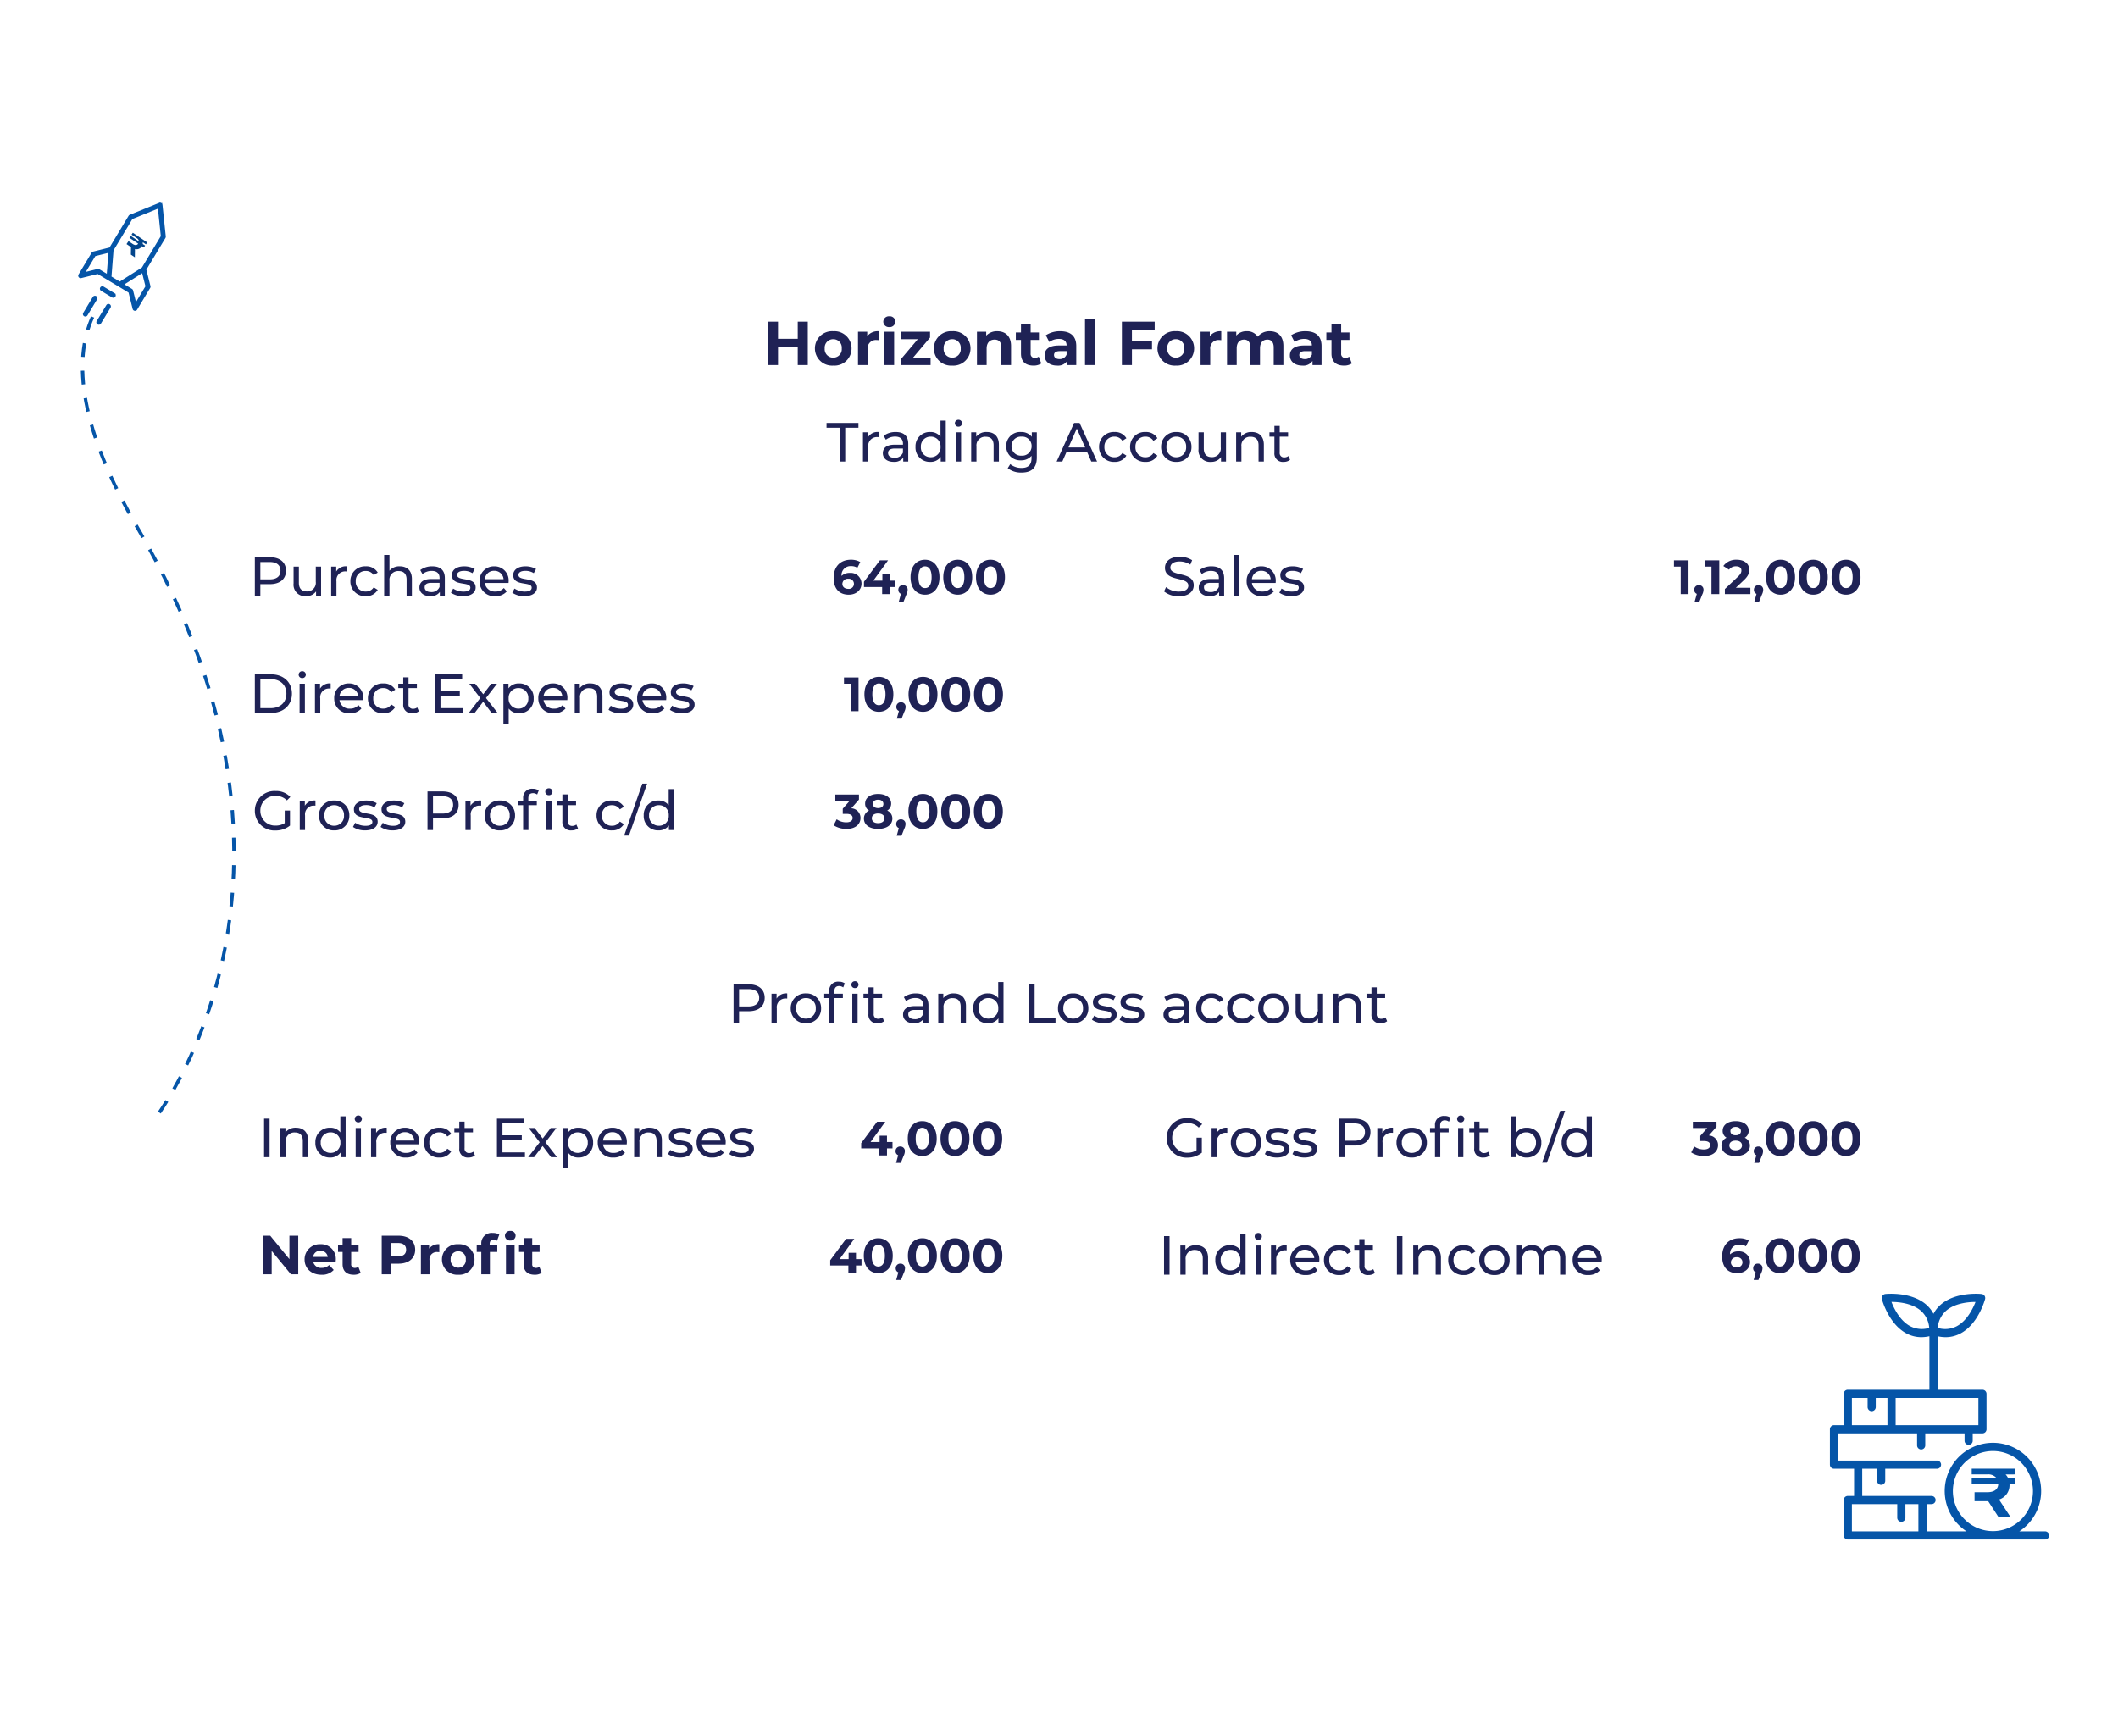 <svg xmlns="http://www.w3.org/2000/svg" xmlns:xlink="http://www.w3.org/1999/xlink" width="615" height="504" viewBox="0 0 615 504">
  <defs>
    <filter id="Rectangle_5216" x="0" y="0" width="615" height="504" filterUnits="userSpaceOnUse">
      <feOffset dy="3" input="SourceAlpha"/>
      <feGaussianBlur stdDeviation="18" result="blur"/>
      <feFlood flood-color="#bfc1ec" flood-opacity="0.302"/>
      <feComposite operator="in" in2="blur"/>
      <feComposite in="SourceGraphic"/>
    </filter>
  </defs>
  <g id="Group_5910" data-name="Group 5910" transform="translate(-115.936 -5953)">
    <g id="Group_5337" data-name="Group 5337" transform="translate(6179.936 8501)">
      <g id="Group_5703" data-name="Group 5703">
        <g transform="matrix(1, 0, 0, 1, -6064, -2548)" filter="url(#Rectangle_5216)">
          <rect id="Rectangle_5216-2" data-name="Rectangle 5216" width="507" height="396" rx="13" transform="translate(54 51)" fill="#fff"/>
        </g>
        <path id="Path_48690" data-name="Path 48690" d="M10.134-12.6v4.968H4.41V-12.6H1.494V0H4.41V-5.166h5.724V0H13.05V-12.6ZM20.448.144a4.97,4.97,0,0,0,5.31-4.986,4.97,4.97,0,0,0-5.31-4.986A4.985,4.985,0,0,0,15.12-4.842,4.985,4.985,0,0,0,20.448.144Zm0-2.3a2.457,2.457,0,0,1-2.484-2.682,2.457,2.457,0,0,1,2.484-2.682,2.444,2.444,0,0,1,2.466,2.682A2.444,2.444,0,0,1,20.448-2.16Zm9.864-6.246V-9.684H27.63V0h2.808V-4.572a2.379,2.379,0,0,1,2.574-2.7c.216,0,.4.018.63.036V-9.828A3.908,3.908,0,0,0,30.312-8.406Zm6.408-2.628a1.615,1.615,0,0,0,1.746-1.62,1.576,1.576,0,0,0-1.746-1.512A1.605,1.605,0,0,0,34.974-12.6,1.605,1.605,0,0,0,36.72-11.034ZM35.316,0h2.808V-9.684H35.316Zm8.3-2.16,4.932-5.832V-9.684H40.194v2.16H45L40.068-1.692V0h8.64V-2.16ZM54.99.144A4.97,4.97,0,0,0,60.3-4.842a4.97,4.97,0,0,0-5.31-4.986,4.985,4.985,0,0,0-5.328,4.986A4.985,4.985,0,0,0,54.99.144Zm0-2.3a2.457,2.457,0,0,1-2.484-2.682A2.457,2.457,0,0,1,54.99-7.524a2.444,2.444,0,0,1,2.466,2.682A2.444,2.444,0,0,1,54.99-2.16ZM68.058-9.828a4.24,4.24,0,0,0-3.2,1.278V-9.684H62.172V0H64.98V-4.788c0-1.782.972-2.61,2.322-2.61,1.242,0,1.962.72,1.962,2.286V0h2.808V-5.544C72.072-8.5,70.344-9.828,68.058-9.828ZM80.1-2.448a1.892,1.892,0,0,1-1.134.36A1.129,1.129,0,0,1,77.76-3.366V-7.308h2.412v-2.16H77.76v-2.358H74.952v2.358H73.458v2.16h1.494V-3.33c0,2.3,1.332,3.474,3.618,3.474a4.013,4.013,0,0,0,2.286-.612Zm6.246-7.38a7.444,7.444,0,0,0-4.176,1.17L83.178-6.7a4.656,4.656,0,0,1,2.79-.9c1.512,0,2.232.7,2.232,1.908H85.968c-2.952,0-4.158,1.188-4.158,2.9,0,1.674,1.35,2.934,3.618,2.934a3.178,3.178,0,0,0,2.952-1.35V0h2.628V-5.526C91.008-8.46,89.3-9.828,86.346-9.828ZM86.13-1.746c-.99,0-1.584-.468-1.584-1.17,0-.648.414-1.134,1.728-1.134H88.2v.99A2.069,2.069,0,0,1,86.13-1.746ZM93.546,0h2.808V-13.356H93.546Zm20.232-10.26V-12.6h-9.522V0h2.916V-4.59H113V-6.93h-5.832v-3.33Zm6.138,10.4a4.97,4.97,0,0,0,5.31-4.986,4.97,4.97,0,0,0-5.31-4.986,4.985,4.985,0,0,0-5.328,4.986A4.985,4.985,0,0,0,119.916.144Zm0-2.3a2.457,2.457,0,0,1-2.484-2.682,2.457,2.457,0,0,1,2.484-2.682,2.444,2.444,0,0,1,2.466,2.682A2.444,2.444,0,0,1,119.916-2.16Zm9.864-6.246V-9.684H127.1V0h2.808V-4.572a2.379,2.379,0,0,1,2.574-2.7c.216,0,.4.018.63.036V-9.828A3.908,3.908,0,0,0,129.78-8.406Zm17.406-1.422a4.354,4.354,0,0,0-3.492,1.584,3.615,3.615,0,0,0-3.186-1.584,3.922,3.922,0,0,0-3.042,1.26V-9.684h-2.682V0h2.808V-4.86c0-1.728.882-2.538,2.124-2.538,1.17,0,1.836.72,1.836,2.286V0h2.808V-4.86c0-1.728.882-2.538,2.142-2.538,1.134,0,1.836.72,1.836,2.286V0h2.808V-5.544C151.146-8.5,149.49-9.828,147.186-9.828Zm10.386,0a7.444,7.444,0,0,0-4.176,1.17L154.4-6.7a4.656,4.656,0,0,1,2.79-.9c1.512,0,2.232.7,2.232,1.908h-2.232c-2.952,0-4.158,1.188-4.158,2.9,0,1.674,1.35,2.934,3.618,2.934a3.178,3.178,0,0,0,2.952-1.35V0h2.628V-5.526C162.234-8.46,160.524-9.828,157.572-9.828Zm-.216,8.082c-.99,0-1.584-.468-1.584-1.17,0-.648.414-1.134,1.728-1.134h1.926v.99A2.069,2.069,0,0,1,157.356-1.746Zm12.906-.7a1.892,1.892,0,0,1-1.134.36,1.129,1.129,0,0,1-1.206-1.278V-7.308h2.412v-2.16h-2.412v-2.358h-2.808v2.358H163.62v2.16h1.494V-3.33c0,2.3,1.332,3.474,3.618,3.474a4.013,4.013,0,0,0,2.286-.612Z" transform="translate(-5842.494 -2442)" fill="#1f2255"/>
        <path id="Path_48691" data-name="Path 48691" d="M6.048-11.2H1.68V0h1.6V-3.392H6.048c2.912,0,4.672-1.472,4.672-3.9S8.96-11.2,6.048-11.2ZM6-4.784H3.28V-9.808H6c2.048,0,3.12.912,3.12,2.512S8.048-4.784,6-4.784Zm13.376-3.7V-4.1A2.5,2.5,0,0,1,16.752-1.28c-1.456,0-2.288-.832-2.288-2.5v-4.7H12.928V-3.6A3.332,3.332,0,0,0,16.576.1a3.45,3.45,0,0,0,2.88-1.376V0h1.456V-8.48Zm5.936,1.424V-8.48H23.84V0h1.536V-4.224a2.53,2.53,0,0,1,2.672-2.864,2.712,2.712,0,0,1,.352.016V-8.56A3.237,3.237,0,0,0,25.312-7.056ZM33.9.1A3.794,3.794,0,0,0,37.36-1.728l-1.168-.736a2.644,2.644,0,0,1-2.3,1.216A2.81,2.81,0,0,1,30.976-4.24a2.814,2.814,0,0,1,2.912-2.976A2.644,2.644,0,0,1,36.192-6l1.168-.752A3.782,3.782,0,0,0,33.9-8.56a4.237,4.237,0,0,0-4.48,4.32A4.249,4.249,0,0,0,33.9.1ZM43.76-8.56a3.677,3.677,0,0,0-2.992,1.28v-4.592H39.232V0h1.536V-4.368a2.519,2.519,0,0,1,2.688-2.816c1.456,0,2.288.816,2.288,2.48V0H47.28V-4.88C47.28-7.376,45.824-8.56,43.76-8.56Zm9.456,0a5.647,5.647,0,0,0-3.5,1.088l.64,1.152a4.288,4.288,0,0,1,2.688-.912c1.52,0,2.272.752,2.272,2.048v.3H52.88c-2.528,0-3.408,1.12-3.408,2.48,0,1.472,1.216,2.5,3.136,2.5A3.148,3.148,0,0,0,55.392-1.12V0h1.456V-5.12C56.848-7.44,55.536-8.56,53.216-8.56Zm-.352,7.472c-1.168,0-1.872-.528-1.872-1.376,0-.72.432-1.312,1.952-1.312h2.368v1.184A2.459,2.459,0,0,1,52.864-1.088ZM62.128.1c2.256,0,3.664-.976,3.664-2.512,0-3.3-5.376-1.664-5.376-3.664,0-.672.656-1.168,2-1.168a4.429,4.429,0,0,1,2.448.672l.656-1.216a6.17,6.17,0,0,0-3.088-.768c-2.176,0-3.536,1.024-3.536,2.544,0,3.376,5.36,1.728,5.36,3.632,0,.72-.592,1.152-2.016,1.152a5.449,5.449,0,0,1-2.976-.88L58.624-.9A6.12,6.12,0,0,0,62.128.1ZM75.376-4.192A4.089,4.089,0,0,0,71.184-8.56a4.153,4.153,0,0,0-4.256,4.32A4.245,4.245,0,0,0,71.488.1,4.256,4.256,0,0,0,74.832-1.28l-.848-.992a3.166,3.166,0,0,1-2.448,1.024,2.872,2.872,0,0,1-3.072-2.48h6.88C75.36-3.872,75.376-4.064,75.376-4.192ZM71.184-7.264A2.644,2.644,0,0,1,73.9-4.832h-5.44A2.643,2.643,0,0,1,71.184-7.264ZM79.936.1C82.192.1,83.6-.88,83.6-2.416c0-3.3-5.376-1.664-5.376-3.664,0-.672.656-1.168,2-1.168a4.429,4.429,0,0,1,2.448.672l.656-1.216A6.17,6.17,0,0,0,80.24-8.56c-2.176,0-3.536,1.024-3.536,2.544,0,3.376,5.36,1.728,5.36,3.632,0,.72-.592,1.152-2.016,1.152a5.449,5.449,0,0,1-2.976-.88L76.432-.9A6.12,6.12,0,0,0,79.936.1Z" transform="translate(-5991.68 -2375)" fill="#1f2255"/>
        <path id="Path_48687" data-name="Path 48687" d="M4.944.128C7.9.128,9.28-1.344,9.28-3.056c0-4.112-6.784-2.4-6.784-5.136,0-.976.816-1.776,2.72-1.776a5.784,5.784,0,0,1,3.072.912l.528-1.28a6.589,6.589,0,0,0-3.6-.992c-2.944,0-4.288,1.472-4.288,3.2,0,4.16,6.784,2.432,6.784,5.168,0,.976-.832,1.728-2.768,1.728a5.764,5.764,0,0,1-3.7-1.3L.656-1.28A6.648,6.648,0,0,0,4.944.128ZM14.48-8.56a5.647,5.647,0,0,0-3.5,1.088l.64,1.152A4.288,4.288,0,0,1,14.3-7.232c1.52,0,2.272.752,2.272,2.048v.3H14.144c-2.528,0-3.408,1.12-3.408,2.48,0,1.472,1.216,2.5,3.136,2.5A3.148,3.148,0,0,0,16.656-1.12V0h1.456V-5.12C18.112-7.44,16.8-8.56,14.48-8.56Zm-.352,7.472c-1.168,0-1.872-.528-1.872-1.376,0-.72.432-1.312,1.952-1.312h2.368v1.184A2.459,2.459,0,0,1,14.128-1.088ZM20.96,0H22.5V-11.872H20.96ZM33.088-4.192A4.089,4.089,0,0,0,28.9-8.56,4.153,4.153,0,0,0,24.64-4.24,4.245,4.245,0,0,0,29.2.1,4.256,4.256,0,0,0,32.544-1.28L31.7-2.272a3.166,3.166,0,0,1-2.448,1.024,2.872,2.872,0,0,1-3.072-2.48h6.88C33.072-3.872,33.088-4.064,33.088-4.192ZM28.9-7.264a2.644,2.644,0,0,1,2.72,2.432h-5.44A2.643,2.643,0,0,1,28.9-7.264ZM37.648.1C39.9.1,41.312-.88,41.312-2.416c0-3.3-5.376-1.664-5.376-3.664,0-.672.656-1.168,2-1.168a4.429,4.429,0,0,1,2.448.672l.656-1.216a6.17,6.17,0,0,0-3.088-.768c-2.176,0-3.536,1.024-3.536,2.544,0,3.376,5.36,1.728,5.36,3.632,0,.72-.592,1.152-2.016,1.152a5.449,5.449,0,0,1-2.976-.88L34.144-.9A6.12,6.12,0,0,0,37.648.1Z" transform="translate(-5726.656 -2375)" fill="#1f2255"/>
        <path id="Path_48677" data-name="Path 48677" d="M1.68,0h1.6V-11.2H1.68Zm9.264-8.56A3.635,3.635,0,0,0,7.888-7.2V-8.48H6.416V0H7.952V-4.368A2.519,2.519,0,0,1,10.64-7.184c1.456,0,2.288.816,2.288,2.48V0h1.536V-4.88C14.464-7.376,13.008-8.56,10.944-8.56Zm12.88-3.312V-7.2a3.608,3.608,0,0,0-2.96-1.36,4.116,4.116,0,0,0-4.288,4.32A4.129,4.129,0,0,0,20.864.1a3.583,3.583,0,0,0,3.024-1.44V0H25.36V-11.872ZM20.992-1.248A2.808,2.808,0,0,1,18.128-4.24a2.794,2.794,0,0,1,2.864-2.976A2.791,2.791,0,0,1,23.84-4.24,2.8,2.8,0,0,1,20.992-1.248Zm8.048-8.864a1,1,0,0,0,1.04-1.024,1,1,0,0,0-1.04-.976A1.011,1.011,0,0,0,28-11.1,1,1,0,0,0,29.04-10.112ZM28.272,0h1.536V-8.48H28.272Zm5.936-7.056V-8.48H32.736V0h1.536V-4.224a2.53,2.53,0,0,1,2.672-2.864,2.712,2.712,0,0,1,.352.016V-8.56A3.237,3.237,0,0,0,34.208-7.056Zm12.56,2.864A4.089,4.089,0,0,0,42.576-8.56,4.153,4.153,0,0,0,38.32-4.24,4.245,4.245,0,0,0,42.88.1,4.256,4.256,0,0,0,46.224-1.28l-.848-.992a3.166,3.166,0,0,1-2.448,1.024,2.872,2.872,0,0,1-3.072-2.48h6.88C46.752-3.872,46.768-4.064,46.768-4.192ZM42.576-7.264A2.644,2.644,0,0,1,45.3-4.832h-5.44A2.643,2.643,0,0,1,42.576-7.264ZM52.592.1a3.794,3.794,0,0,0,3.456-1.824L54.88-2.464a2.644,2.644,0,0,1-2.3,1.216A2.81,2.81,0,0,1,49.664-4.24a2.814,2.814,0,0,1,2.912-2.976A2.644,2.644,0,0,1,54.88-6l1.168-.752A3.782,3.782,0,0,0,52.592-8.56a4.237,4.237,0,0,0-4.48,4.32A4.249,4.249,0,0,0,52.592.1Zm9.84-1.7a1.934,1.934,0,0,1-1.2.4A1.25,1.25,0,0,1,59.9-2.624V-7.216h2.432V-8.48H59.9v-1.856H58.368V-8.48h-1.44v1.264h1.44V-2.56A2.42,2.42,0,0,0,61.056.1,2.9,2.9,0,0,0,62.912-.5ZM69.3,0h1.6V-11.2H69.3ZM78.56-8.56A3.635,3.635,0,0,0,75.5-7.2V-8.48H74.032V0h1.536V-4.368a2.519,2.519,0,0,1,2.688-2.816c1.456,0,2.288.816,2.288,2.48V0H82.08V-4.88C82.08-7.376,80.624-8.56,78.56-8.56ZM88.672.1a3.794,3.794,0,0,0,3.456-1.824L90.96-2.464a2.644,2.644,0,0,1-2.3,1.216A2.81,2.81,0,0,1,85.744-4.24a2.814,2.814,0,0,1,2.912-2.976A2.644,2.644,0,0,1,90.96-6l1.168-.752A3.782,3.782,0,0,0,88.672-8.56a4.237,4.237,0,0,0-4.48,4.32A4.249,4.249,0,0,0,88.672.1Zm8.944,0a4.219,4.219,0,0,0,4.4-4.336,4.206,4.206,0,0,0-4.4-4.32A4.22,4.22,0,0,0,93.2-4.24,4.232,4.232,0,0,0,97.616.1Zm0-1.344A2.808,2.808,0,0,1,94.752-4.24a2.794,2.794,0,0,1,2.864-2.976,2.782,2.782,0,0,1,2.848,2.976A2.8,2.8,0,0,1,97.616-1.248ZM114.752-8.56a3.821,3.821,0,0,0-3.264,1.568,3.139,3.139,0,0,0-2.944-1.568,3.437,3.437,0,0,0-2.928,1.344V-8.48h-1.472V0h1.536V-4.368c0-1.84,1.008-2.816,2.544-2.816,1.392,0,2.192.816,2.192,2.48V0h1.536V-4.368c0-1.84,1.008-2.816,2.544-2.816,1.392,0,2.192.816,2.192,2.48V0h1.536V-4.88C118.224-7.376,116.816-8.56,114.752-8.56Zm14.016,4.368a4.089,4.089,0,0,0-4.192-4.368,4.153,4.153,0,0,0-4.256,4.32A4.245,4.245,0,0,0,124.88.1a4.256,4.256,0,0,0,3.344-1.376l-.848-.992a3.166,3.166,0,0,1-2.448,1.024,2.872,2.872,0,0,1-3.072-2.48h6.88C128.752-3.872,128.768-4.064,128.768-4.192Zm-4.192-3.072a2.644,2.644,0,0,1,2.72,2.432h-5.44A2.643,2.643,0,0,1,124.576-7.264Z" transform="translate(-5727.68 -2177.888)" fill="#1f2255"/>
        <path id="Path_48692" data-name="Path 48692" d="M1.68,0H6.4c3.6,0,6.048-2.272,6.048-5.6S10-11.2,6.4-11.2H1.68Zm1.6-1.392V-9.808H6.3c2.768,0,4.544,1.7,4.544,4.208S9.072-1.392,6.3-1.392Zm12.16-8.72a1,1,0,0,0,1.04-1.024,1,1,0,0,0-1.04-.976A1.011,1.011,0,0,0,14.4-11.1,1,1,0,0,0,15.44-10.112ZM14.672,0h1.536V-8.48H14.672Zm5.936-7.056V-8.48H19.136V0h1.536V-4.224a2.53,2.53,0,0,1,2.672-2.864,2.712,2.712,0,0,1,.352.016V-8.56A3.237,3.237,0,0,0,20.608-7.056Zm12.56,2.864A4.089,4.089,0,0,0,28.976-8.56,4.153,4.153,0,0,0,24.72-4.24,4.245,4.245,0,0,0,29.28.1,4.256,4.256,0,0,0,32.624-1.28l-.848-.992a3.166,3.166,0,0,1-2.448,1.024,2.872,2.872,0,0,1-3.072-2.48h6.88C33.152-3.872,33.168-4.064,33.168-4.192ZM28.976-7.264A2.644,2.644,0,0,1,31.7-4.832h-5.44A2.643,2.643,0,0,1,28.976-7.264ZM38.992.1a3.794,3.794,0,0,0,3.456-1.824L41.28-2.464a2.644,2.644,0,0,1-2.3,1.216A2.81,2.81,0,0,1,36.064-4.24a2.814,2.814,0,0,1,2.912-2.976A2.644,2.644,0,0,1,41.28-6l1.168-.752A3.782,3.782,0,0,0,38.992-8.56a4.237,4.237,0,0,0-4.48,4.32A4.249,4.249,0,0,0,38.992.1Zm9.84-1.7a1.934,1.934,0,0,1-1.2.4A1.25,1.25,0,0,1,46.3-2.624V-7.216h2.432V-8.48H46.3v-1.856H44.768V-8.48h-1.44v1.264h1.44V-2.56A2.42,2.42,0,0,0,47.456.1,2.9,2.9,0,0,0,49.312-.5ZM72.176,0,68.8-4.336,72-8.48H70.32L68-5.424,65.664-8.48H63.952l3.184,4.144L63.792,0H65.5l2.48-3.248L70.432,0Zm6.176-8.56a3.612,3.612,0,0,0-3.024,1.424V-8.48H73.856V3.1h1.536V-1.28A3.622,3.622,0,0,0,78.352.1,4.12,4.12,0,0,0,82.64-4.24,4.116,4.116,0,0,0,78.352-8.56Zm-.128,7.312A2.8,2.8,0,0,1,75.376-4.24a2.8,2.8,0,0,1,2.848-2.976A2.8,2.8,0,0,1,81.088-4.24,2.808,2.808,0,0,1,78.224-1.248ZM92.432-4.192A4.089,4.089,0,0,0,88.24-8.56a4.153,4.153,0,0,0-4.256,4.32A4.245,4.245,0,0,0,88.544.1,4.256,4.256,0,0,0,91.888-1.28l-.848-.992a3.166,3.166,0,0,1-2.448,1.024,2.872,2.872,0,0,1-3.072-2.48H92.4C92.416-3.872,92.432-4.064,92.432-4.192ZM88.24-7.264a2.644,2.644,0,0,1,2.72,2.432H85.52A2.643,2.643,0,0,1,88.24-7.264Zm10.848-1.3A3.635,3.635,0,0,0,96.032-7.2V-8.48H94.56V0H96.1V-4.368a2.519,2.519,0,0,1,2.688-2.816c1.456,0,2.288.816,2.288,2.48V0h1.536V-4.88C102.608-7.376,101.152-8.56,99.088-8.56ZM107.888.1c2.256,0,3.664-.976,3.664-2.512,0-3.3-5.376-1.664-5.376-3.664,0-.672.656-1.168,2-1.168a4.429,4.429,0,0,1,2.448.672l.656-1.216a6.17,6.17,0,0,0-3.088-.768c-2.176,0-3.536,1.024-3.536,2.544,0,3.376,5.36,1.728,5.36,3.632,0,.72-.592,1.152-2.016,1.152a5.449,5.449,0,0,1-2.976-.88L104.384-.9A6.12,6.12,0,0,0,107.888.1Zm13.248-4.288a4.089,4.089,0,0,0-4.192-4.368,4.153,4.153,0,0,0-4.256,4.32A4.245,4.245,0,0,0,117.248.1a4.256,4.256,0,0,0,3.344-1.376l-.848-.992A3.166,3.166,0,0,1,117.3-1.248a2.872,2.872,0,0,1-3.072-2.48h6.88C121.12-3.872,121.136-4.064,121.136-4.192Zm-4.192-3.072a2.644,2.644,0,0,1,2.72,2.432h-5.44A2.643,2.643,0,0,1,116.944-7.264ZM125.7.1c2.256,0,3.664-.976,3.664-2.512,0-3.3-5.376-1.664-5.376-3.664,0-.672.656-1.168,2-1.168a4.429,4.429,0,0,1,2.448.672l.656-1.216A6.171,6.171,0,0,0,126-8.56c-2.176,0-3.536,1.024-3.536,2.544,0,3.376,5.36,1.728,5.36,3.632,0,.72-.592,1.152-2.016,1.152a5.449,5.449,0,0,1-2.976-.88L122.192-.9A6.12,6.12,0,0,0,125.7.1Z" transform="translate(-5991.68 -2341)" fill="#1f2255"/>
        <path id="Path_48689" data-name="Path 48689" d="M3.9,0H5.488V-9.808h3.84V-11.2H.064v1.392H3.9Zm8.208-7.056V-8.48H10.64V0h1.536V-4.224a2.53,2.53,0,0,1,2.672-2.864,2.712,2.712,0,0,1,.352.016V-8.56A3.237,3.237,0,0,0,12.112-7.056Zm8.048-1.5a5.647,5.647,0,0,0-3.5,1.088L17.3-6.32a4.288,4.288,0,0,1,2.688-.912c1.52,0,2.272.752,2.272,2.048v.3H19.824c-2.528,0-3.408,1.12-3.408,2.48,0,1.472,1.216,2.5,3.136,2.5A3.148,3.148,0,0,0,22.336-1.12V0h1.456V-5.12C23.792-7.44,22.48-8.56,20.16-8.56Zm-.352,7.472c-1.168,0-1.872-.528-1.872-1.376,0-.72.432-1.312,1.952-1.312h2.368v1.184A2.459,2.459,0,0,1,19.808-1.088ZM33.152-11.872V-7.2a3.608,3.608,0,0,0-2.96-1.36A4.116,4.116,0,0,0,25.9-4.24,4.129,4.129,0,0,0,30.192.1a3.583,3.583,0,0,0,3.024-1.44V0h1.472V-11.872ZM30.32-1.248A2.808,2.808,0,0,1,27.456-4.24,2.794,2.794,0,0,1,30.32-7.216,2.791,2.791,0,0,1,33.168-4.24,2.8,2.8,0,0,1,30.32-1.248Zm8.048-8.864a1,1,0,0,0,1.04-1.024,1,1,0,0,0-1.04-.976,1.011,1.011,0,0,0-1.04,1.008A1,1,0,0,0,38.368-10.112ZM37.6,0h1.536V-8.48H37.6Zm8.992-8.56A3.635,3.635,0,0,0,43.536-7.2V-8.48H42.064V0H43.6V-4.368a2.519,2.519,0,0,1,2.688-2.816c1.456,0,2.288.816,2.288,2.48V0h1.536V-4.88C50.112-7.376,48.656-8.56,46.592-8.56Zm13.072.08v1.312A3.869,3.869,0,0,0,56.528-8.56a4.049,4.049,0,0,0-4.3,4.1,4.061,4.061,0,0,0,4.3,4.112,3.88,3.88,0,0,0,3.056-1.312v.672c0,1.92-.912,2.848-2.912,2.848a5.176,5.176,0,0,1-3.264-1.1l-.736,1.184A6.278,6.278,0,0,0,56.72,3.2c2.88,0,4.4-1.36,4.4-4.352V-8.48ZM56.7-1.7a2.733,2.733,0,0,1-2.928-2.768A2.712,2.712,0,0,1,56.7-7.216a2.707,2.707,0,0,1,2.912,2.752A2.729,2.729,0,0,1,56.7-1.7ZM76.944,0h1.68L73.536-11.2H71.952L66.88,0h1.648L69.76-2.8h5.952ZM70.32-4.08l2.416-5.488L75.152-4.08ZM83.68.1a3.794,3.794,0,0,0,3.456-1.824l-1.168-.736a2.644,2.644,0,0,1-2.3,1.216A2.81,2.81,0,0,1,80.752-4.24a2.814,2.814,0,0,1,2.912-2.976A2.644,2.644,0,0,1,85.968-6l1.168-.752A3.782,3.782,0,0,0,83.68-8.56,4.237,4.237,0,0,0,79.2-4.24,4.249,4.249,0,0,0,83.68.1Zm9.008,0a3.794,3.794,0,0,0,3.456-1.824l-1.168-.736a2.644,2.644,0,0,1-2.3,1.216A2.81,2.81,0,0,1,89.76-4.24a2.814,2.814,0,0,1,2.912-2.976A2.644,2.644,0,0,1,94.976-6l1.168-.752A3.782,3.782,0,0,0,92.688-8.56a4.237,4.237,0,0,0-4.48,4.32A4.249,4.249,0,0,0,92.688.1Zm8.944,0a4.219,4.219,0,0,0,4.4-4.336,4.206,4.206,0,0,0-4.4-4.32,4.22,4.22,0,0,0-4.416,4.32A4.232,4.232,0,0,0,101.632.1Zm0-1.344A2.808,2.808,0,0,1,98.768-4.24a2.794,2.794,0,0,1,2.864-2.976A2.782,2.782,0,0,1,104.48-4.24,2.8,2.8,0,0,1,101.632-1.248Zm12.9-7.232V-4.1A2.5,2.5,0,0,1,111.9-1.28c-1.456,0-2.288-.832-2.288-2.5v-4.7H108.08V-3.6A3.332,3.332,0,0,0,111.728.1a3.45,3.45,0,0,0,2.88-1.376V0h1.456V-8.48Zm8.992-.08a3.635,3.635,0,0,0-3.056,1.36V-8.48h-1.472V0h1.536V-4.368a2.519,2.519,0,0,1,2.688-2.816c1.456,0,2.288.816,2.288,2.48V0h1.536V-4.88C127.04-7.376,125.584-8.56,123.52-8.56ZM134.176-1.6a1.934,1.934,0,0,1-1.2.4,1.25,1.25,0,0,1-1.328-1.424V-7.216h2.432V-8.48h-2.432v-1.856h-1.536V-8.48h-1.44v1.264h1.44V-2.56A2.42,2.42,0,0,0,132.8.1,2.9,2.9,0,0,0,134.656-.5Z" transform="translate(-5824.064 -2414)" fill="#1f2255"/>
        <path id="Path_48679" data-name="Path 48679" d="M6.048-11.2H1.68V0h1.6V-3.392H6.048c2.912,0,4.672-1.472,4.672-3.9S8.96-11.2,6.048-11.2ZM6-4.784H3.28V-9.808H6c2.048,0,3.12.912,3.12,2.512S8.048-4.784,6-4.784Zm8.176-2.272V-8.48H12.7V0H14.24V-4.224a2.53,2.53,0,0,1,2.672-2.864,2.712,2.712,0,0,1,.352.016V-8.56A3.237,3.237,0,0,0,14.176-7.056ZM22.7.1A4.219,4.219,0,0,0,27.1-4.24a4.206,4.206,0,0,0-4.4-4.32,4.22,4.22,0,0,0-4.416,4.32A4.232,4.232,0,0,0,22.7.1Zm0-1.344A2.808,2.808,0,0,1,19.84-4.24,2.794,2.794,0,0,1,22.7-7.216,2.782,2.782,0,0,1,25.552-4.24,2.8,2.8,0,0,1,22.7-1.248Zm14.224-8.864a1,1,0,0,0,1.04-1.024,1,1,0,0,0-1.04-.976,1.011,1.011,0,0,0-1.04,1.008A1,1,0,0,0,36.928-10.112Zm-7.472.88v.752h-1.44v1.264h1.44V0h1.536V-7.216h2.432V-8.48H30.96v-.736c0-.976.464-1.488,1.376-1.488a1.989,1.989,0,0,1,1.184.4l.464-1.168a2.865,2.865,0,0,0-1.728-.5A2.549,2.549,0,0,0,29.456-9.232ZM36.16,0H37.7V-8.48H36.16Zm8.752-1.6a1.934,1.934,0,0,1-1.2.4,1.25,1.25,0,0,1-1.328-1.424V-7.216h2.432V-8.48H42.384v-1.856H40.848V-8.48h-1.44v1.264h1.44V-2.56A2.42,2.42,0,0,0,43.536.1,2.9,2.9,0,0,0,45.392-.5ZM54.64-8.56a5.647,5.647,0,0,0-3.5,1.088l.64,1.152a4.288,4.288,0,0,1,2.688-.912c1.52,0,2.272.752,2.272,2.048v.3H54.3C51.776-4.88,50.9-3.76,50.9-2.4,50.9-.928,52.112.1,54.032.1A3.148,3.148,0,0,0,56.816-1.12V0h1.456V-5.12C58.272-7.44,56.96-8.56,54.64-8.56Zm-.352,7.472c-1.168,0-1.872-.528-1.872-1.376,0-.72.432-1.312,1.952-1.312h2.368v1.184A2.459,2.459,0,0,1,54.288-1.088ZM65.648-8.56A3.635,3.635,0,0,0,62.592-7.2V-8.48H61.12V0h1.536V-4.368a2.519,2.519,0,0,1,2.688-2.816c1.456,0,2.288.816,2.288,2.48V0h1.536V-4.88C69.168-7.376,67.712-8.56,65.648-8.56Zm12.88-3.312V-7.2a3.608,3.608,0,0,0-2.96-1.36A4.116,4.116,0,0,0,71.28-4.24,4.129,4.129,0,0,0,75.568.1a3.583,3.583,0,0,0,3.024-1.44V0h1.472V-11.872ZM75.7-1.248A2.808,2.808,0,0,1,72.832-4.24,2.794,2.794,0,0,1,75.7-7.216,2.791,2.791,0,0,1,78.544-4.24,2.8,2.8,0,0,1,75.7-1.248ZM87.5,0h7.664V-1.392H89.1V-11.2H87.5Zm12.8.1a4.219,4.219,0,0,0,4.4-4.336,4.206,4.206,0,0,0-4.4-4.32,4.22,4.22,0,0,0-4.416,4.32A4.232,4.232,0,0,0,100.3.1Zm0-1.344A2.808,2.808,0,0,1,97.44-4.24,2.794,2.794,0,0,1,100.3-7.216a2.782,2.782,0,0,1,2.848,2.976A2.8,2.8,0,0,1,100.3-1.248ZM109.264.1c2.256,0,3.664-.976,3.664-2.512,0-3.3-5.376-1.664-5.376-3.664,0-.672.656-1.168,2-1.168A4.429,4.429,0,0,1,112-6.576l.656-1.216a6.17,6.17,0,0,0-3.088-.768c-2.176,0-3.536,1.024-3.536,2.544,0,3.376,5.36,1.728,5.36,3.632,0,.72-.592,1.152-2.016,1.152a5.449,5.449,0,0,1-2.976-.88L105.76-.9A6.12,6.12,0,0,0,109.264.1Zm8.016,0c2.256,0,3.664-.976,3.664-2.512,0-3.3-5.376-1.664-5.376-3.664,0-.672.656-1.168,2-1.168a4.429,4.429,0,0,1,2.448.672l.656-1.216a6.17,6.17,0,0,0-3.088-.768c-2.176,0-3.536,1.024-3.536,2.544,0,3.376,5.36,1.728,5.36,3.632,0,.72-.592,1.152-2.016,1.152a5.449,5.449,0,0,1-2.976-.88L113.776-.9A6.12,6.12,0,0,0,117.28.1ZM130.256-8.56a5.647,5.647,0,0,0-3.5,1.088l.64,1.152a4.288,4.288,0,0,1,2.688-.912c1.52,0,2.272.752,2.272,2.048v.3H129.92c-2.528,0-3.408,1.12-3.408,2.48,0,1.472,1.216,2.5,3.136,2.5a3.148,3.148,0,0,0,2.784-1.216V0h1.456V-5.12C133.888-7.44,132.576-8.56,130.256-8.56ZM129.9-1.088c-1.168,0-1.872-.528-1.872-1.376,0-.72.432-1.312,1.952-1.312h2.368v1.184A2.459,2.459,0,0,1,129.9-1.088ZM140.48.1a3.794,3.794,0,0,0,3.456-1.824l-1.168-.736a2.644,2.644,0,0,1-2.3,1.216,2.81,2.81,0,0,1-2.912-2.992,2.814,2.814,0,0,1,2.912-2.976A2.644,2.644,0,0,1,142.768-6l1.168-.752A3.782,3.782,0,0,0,140.48-8.56,4.237,4.237,0,0,0,136-4.24,4.249,4.249,0,0,0,140.48.1Zm9.008,0a3.794,3.794,0,0,0,3.456-1.824l-1.168-.736a2.644,2.644,0,0,1-2.3,1.216A2.81,2.81,0,0,1,146.56-4.24a2.814,2.814,0,0,1,2.912-2.976A2.644,2.644,0,0,1,151.776-6l1.168-.752a3.782,3.782,0,0,0-3.456-1.808,4.237,4.237,0,0,0-4.48,4.32A4.249,4.249,0,0,0,149.488.1Zm8.944,0a4.219,4.219,0,0,0,4.4-4.336,4.206,4.206,0,0,0-4.4-4.32,4.22,4.22,0,0,0-4.416,4.32A4.232,4.232,0,0,0,158.432.1Zm0-1.344a2.808,2.808,0,0,1-2.864-2.992,2.794,2.794,0,0,1,2.864-2.976A2.782,2.782,0,0,1,161.28-4.24,2.8,2.8,0,0,1,158.432-1.248Zm12.9-7.232V-4.1A2.5,2.5,0,0,1,168.7-1.28c-1.456,0-2.288-.832-2.288-2.5v-4.7H164.88V-3.6A3.332,3.332,0,0,0,168.528.1a3.45,3.45,0,0,0,2.88-1.376V0h1.456V-8.48Zm8.992-.08a3.635,3.635,0,0,0-3.056,1.36V-8.48h-1.472V0h1.536V-4.368a2.519,2.519,0,0,1,2.688-2.816c1.456,0,2.288.816,2.288,2.48V0h1.536V-4.88C183.84-7.376,182.384-8.56,180.32-8.56ZM190.976-1.6a1.934,1.934,0,0,1-1.2.4,1.25,1.25,0,0,1-1.328-1.424V-7.216h2.432V-8.48h-2.432v-1.856h-1.536V-8.48h-1.44v1.264h1.44V-2.56A2.42,2.42,0,0,0,189.6.1,2.9,2.9,0,0,0,191.456-.5Z" transform="translate(-5852.68 -2251)" fill="#1f2255"/>
        <path id="Path_48680" data-name="Path 48680" d="M1.68,0h1.6V-11.2H1.68Zm9.264-8.56A3.635,3.635,0,0,0,7.888-7.2V-8.48H6.416V0H7.952V-4.368A2.519,2.519,0,0,1,10.64-7.184c1.456,0,2.288.816,2.288,2.48V0h1.536V-4.88C14.464-7.376,13.008-8.56,10.944-8.56Zm12.88-3.312V-7.2a3.608,3.608,0,0,0-2.96-1.36,4.116,4.116,0,0,0-4.288,4.32A4.129,4.129,0,0,0,20.864.1a3.583,3.583,0,0,0,3.024-1.44V0H25.36V-11.872ZM20.992-1.248A2.808,2.808,0,0,1,18.128-4.24a2.794,2.794,0,0,1,2.864-2.976A2.791,2.791,0,0,1,23.84-4.24,2.8,2.8,0,0,1,20.992-1.248Zm8.048-8.864a1,1,0,0,0,1.04-1.024,1,1,0,0,0-1.04-.976A1.011,1.011,0,0,0,28-11.1,1,1,0,0,0,29.04-10.112ZM28.272,0h1.536V-8.48H28.272Zm5.936-7.056V-8.48H32.736V0h1.536V-4.224a2.53,2.53,0,0,1,2.672-2.864,2.712,2.712,0,0,1,.352.016V-8.56A3.237,3.237,0,0,0,34.208-7.056Zm12.56,2.864A4.089,4.089,0,0,0,42.576-8.56,4.153,4.153,0,0,0,38.32-4.24,4.245,4.245,0,0,0,42.88.1,4.256,4.256,0,0,0,46.224-1.28l-.848-.992a3.166,3.166,0,0,1-2.448,1.024,2.872,2.872,0,0,1-3.072-2.48h6.88C46.752-3.872,46.768-4.064,46.768-4.192ZM42.576-7.264A2.644,2.644,0,0,1,45.3-4.832h-5.44A2.643,2.643,0,0,1,42.576-7.264ZM52.592.1a3.794,3.794,0,0,0,3.456-1.824L54.88-2.464a2.644,2.644,0,0,1-2.3,1.216A2.81,2.81,0,0,1,49.664-4.24a2.814,2.814,0,0,1,2.912-2.976A2.644,2.644,0,0,1,54.88-6l1.168-.752A3.782,3.782,0,0,0,52.592-8.56a4.237,4.237,0,0,0-4.48,4.32A4.249,4.249,0,0,0,52.592.1Zm9.84-1.7a1.934,1.934,0,0,1-1.2.4A1.25,1.25,0,0,1,59.9-2.624V-7.216h2.432V-8.48H59.9v-1.856H58.368V-8.48h-1.44v1.264h1.44V-2.56A2.42,2.42,0,0,0,61.056.1,2.9,2.9,0,0,0,62.912-.5Zm8.464.208V-5.008h5.616v-1.36H70.9v-3.44h6.3V-11.2H69.3V0h8.128V-1.392ZM86.752,0,83.376-4.336l3.2-4.144H84.9l-2.32,3.056L80.24-8.48H78.528l3.184,4.144L78.368,0H80.08l2.48-3.248L85.008,0Zm6.176-8.56A3.612,3.612,0,0,0,89.9-7.136V-8.48H88.432V3.1h1.536V-1.28A3.622,3.622,0,0,0,92.928.1,4.12,4.12,0,0,0,97.216-4.24,4.116,4.116,0,0,0,92.928-8.56ZM92.8-1.248A2.8,2.8,0,0,1,89.952-4.24,2.8,2.8,0,0,1,92.8-7.216,2.8,2.8,0,0,1,95.664-4.24,2.808,2.808,0,0,1,92.8-1.248Zm14.208-2.944a4.089,4.089,0,0,0-4.192-4.368A4.153,4.153,0,0,0,98.56-4.24,4.245,4.245,0,0,0,103.12.1a4.256,4.256,0,0,0,3.344-1.376l-.848-.992a3.166,3.166,0,0,1-2.448,1.024,2.872,2.872,0,0,1-3.072-2.48h6.88C106.992-3.872,107.008-4.064,107.008-4.192Zm-4.192-3.072a2.644,2.644,0,0,1,2.72,2.432H100.1A2.643,2.643,0,0,1,102.816-7.264Zm10.848-1.3a3.635,3.635,0,0,0-3.056,1.36V-8.48h-1.472V0h1.536V-4.368a2.519,2.519,0,0,1,2.688-2.816c1.456,0,2.288.816,2.288,2.48V0h1.536V-4.88C117.184-7.376,115.728-8.56,113.664-8.56ZM122.464.1c2.256,0,3.664-.976,3.664-2.512,0-3.3-5.376-1.664-5.376-3.664,0-.672.656-1.168,2-1.168a4.429,4.429,0,0,1,2.448.672l.656-1.216a6.17,6.17,0,0,0-3.088-.768c-2.176,0-3.536,1.024-3.536,2.544,0,3.376,5.36,1.728,5.36,3.632,0,.72-.592,1.152-2.016,1.152a5.449,5.449,0,0,1-2.976-.88L118.96-.9A6.12,6.12,0,0,0,122.464.1Zm13.248-4.288A4.089,4.089,0,0,0,131.52-8.56a4.153,4.153,0,0,0-4.256,4.32A4.245,4.245,0,0,0,131.824.1a4.256,4.256,0,0,0,3.344-1.376l-.848-.992a3.166,3.166,0,0,1-2.448,1.024,2.872,2.872,0,0,1-3.072-2.48h6.88C135.7-3.872,135.712-4.064,135.712-4.192ZM131.52-7.264a2.644,2.644,0,0,1,2.72,2.432H128.8A2.643,2.643,0,0,1,131.52-7.264ZM140.272.1c2.256,0,3.664-.976,3.664-2.512,0-3.3-5.376-1.664-5.376-3.664,0-.672.656-1.168,2-1.168a4.429,4.429,0,0,1,2.448.672l.656-1.216a6.17,6.17,0,0,0-3.088-.768c-2.176,0-3.536,1.024-3.536,2.544,0,3.376,5.36,1.728,5.36,3.632,0,.72-.592,1.152-2.016,1.152a5.449,5.449,0,0,1-2.976-.88L136.768-.9A6.12,6.12,0,0,0,140.272.1Z" transform="translate(-5989 -2212)" fill="#1f2255"/>
        <path id="Path_49239" data-name="Path 49239" d="M9.44-2.016a4.74,4.74,0,0,1-2.624.72A4.252,4.252,0,0,1,2.368-5.6,4.238,4.238,0,0,1,6.832-9.9a4.44,4.44,0,0,1,3.248,1.3l.992-.992a5.614,5.614,0,0,0-4.3-1.728,5.683,5.683,0,0,0-6,5.728A5.674,5.674,0,0,0,6.736.128,6.619,6.619,0,0,0,10.976-1.3V-5.664H9.44Zm5.84-5.04V-8.48H13.808V0h1.536V-4.224a2.53,2.53,0,0,1,2.672-2.864,2.712,2.712,0,0,1,.352.016V-8.56A3.237,3.237,0,0,0,15.28-7.056ZM23.808.1a4.219,4.219,0,0,0,4.4-4.336,4.206,4.206,0,0,0-4.4-4.32,4.22,4.22,0,0,0-4.416,4.32A4.232,4.232,0,0,0,23.808.1Zm0-1.344A2.808,2.808,0,0,1,20.944-4.24a2.794,2.794,0,0,1,2.864-2.976A2.782,2.782,0,0,1,26.656-4.24,2.8,2.8,0,0,1,23.808-1.248ZM32.768.1c2.256,0,3.664-.976,3.664-2.512,0-3.3-5.376-1.664-5.376-3.664,0-.672.656-1.168,2-1.168a4.429,4.429,0,0,1,2.448.672l.656-1.216a6.17,6.17,0,0,0-3.088-.768c-2.176,0-3.536,1.024-3.536,2.544,0,3.376,5.36,1.728,5.36,3.632,0,.72-.592,1.152-2.016,1.152a5.449,5.449,0,0,1-2.976-.88L29.264-.9A6.12,6.12,0,0,0,32.768.1Zm8.016,0c2.256,0,3.664-.976,3.664-2.512,0-3.3-5.376-1.664-5.376-3.664,0-.672.656-1.168,2-1.168a4.429,4.429,0,0,1,2.448.672l.656-1.216a6.17,6.17,0,0,0-3.088-.768c-2.176,0-3.536,1.024-3.536,2.544,0,3.376,5.36,1.728,5.36,3.632,0,.72-.592,1.152-2.016,1.152a5.449,5.449,0,0,1-2.976-.88L37.28-.9A6.12,6.12,0,0,0,40.784.1Zm14.48-11.3H50.9V0h1.6V-3.392h2.768c2.912,0,4.672-1.472,4.672-3.9S58.176-11.2,55.264-11.2Zm-.048,6.416H52.5V-9.808h2.72c2.048,0,3.12.912,3.12,2.512S57.264-4.784,55.216-4.784Zm8.176-2.272V-8.48H61.92V0h1.536V-4.224a2.53,2.53,0,0,1,2.672-2.864,2.712,2.712,0,0,1,.352.016V-8.56A3.237,3.237,0,0,0,63.392-7.056ZM71.92.1a4.219,4.219,0,0,0,4.4-4.336,4.206,4.206,0,0,0-4.4-4.32A4.22,4.22,0,0,0,67.5-4.24,4.232,4.232,0,0,0,71.92.1Zm0-1.344A2.808,2.808,0,0,1,69.056-4.24,2.794,2.794,0,0,1,71.92-7.216,2.782,2.782,0,0,1,74.768-4.24,2.8,2.8,0,0,1,71.92-1.248Zm14.224-8.864a1,1,0,0,0,1.04-1.024,1,1,0,0,0-1.04-.976A1.011,1.011,0,0,0,85.1-11.1,1,1,0,0,0,86.144-10.112Zm-7.472.88v.752h-1.44v1.264h1.44V0h1.536V-7.216H82.64V-8.48H80.176v-.736c0-.976.464-1.488,1.376-1.488a1.989,1.989,0,0,1,1.184.4l.464-1.168a2.865,2.865,0,0,0-1.728-.5A2.549,2.549,0,0,0,78.672-9.232ZM85.376,0h1.536V-8.48H85.376Zm8.752-1.6a1.934,1.934,0,0,1-1.2.4A1.25,1.25,0,0,1,91.6-2.624V-7.216h2.432V-8.48H91.6v-1.856H90.064V-8.48h-1.44v1.264h1.44V-2.56A2.42,2.42,0,0,0,92.752.1,2.9,2.9,0,0,0,94.608-.5ZM104.464.1a3.794,3.794,0,0,0,3.456-1.824l-1.168-.736a2.644,2.644,0,0,1-2.3,1.216,2.81,2.81,0,0,1-2.912-2.992,2.814,2.814,0,0,1,2.912-2.976A2.644,2.644,0,0,1,106.752-6l1.168-.752a3.782,3.782,0,0,0-3.456-1.808,4.237,4.237,0,0,0-4.48,4.32A4.249,4.249,0,0,0,104.464.1ZM108,1.6h1.392l5.28-15.072H113.28Zm12.928-13.472V-7.2a3.608,3.608,0,0,0-2.96-1.36,4.116,4.116,0,0,0-4.288,4.32A4.129,4.129,0,0,0,117.968.1a3.583,3.583,0,0,0,3.024-1.44V0h1.472V-11.872ZM118.1-1.248a2.808,2.808,0,0,1-2.864-2.992A2.794,2.794,0,0,1,118.1-7.216a2.791,2.791,0,0,1,2.848,2.976A2.8,2.8,0,0,1,118.1-1.248Z" transform="translate(-5990.768 -2307)" fill="#1f2255"/>
        <path id="Path_49671" data-name="Path 49671" d="M9.44-2.016a4.74,4.74,0,0,1-2.624.72A4.252,4.252,0,0,1,2.368-5.6,4.238,4.238,0,0,1,6.832-9.9a4.44,4.44,0,0,1,3.248,1.3l.992-.992a5.614,5.614,0,0,0-4.3-1.728,5.683,5.683,0,0,0-6,5.728A5.674,5.674,0,0,0,6.736.128,6.619,6.619,0,0,0,10.976-1.3V-5.664H9.44Zm5.84-5.04V-8.48H13.808V0h1.536V-4.224a2.53,2.53,0,0,1,2.672-2.864,2.712,2.712,0,0,1,.352.016V-8.56A3.237,3.237,0,0,0,15.28-7.056ZM23.808.1a4.219,4.219,0,0,0,4.4-4.336,4.206,4.206,0,0,0-4.4-4.32,4.22,4.22,0,0,0-4.416,4.32A4.232,4.232,0,0,0,23.808.1Zm0-1.344A2.808,2.808,0,0,1,20.944-4.24a2.794,2.794,0,0,1,2.864-2.976A2.782,2.782,0,0,1,26.656-4.24,2.8,2.8,0,0,1,23.808-1.248ZM32.768.1c2.256,0,3.664-.976,3.664-2.512,0-3.3-5.376-1.664-5.376-3.664,0-.672.656-1.168,2-1.168a4.429,4.429,0,0,1,2.448.672l.656-1.216a6.17,6.17,0,0,0-3.088-.768c-2.176,0-3.536,1.024-3.536,2.544,0,3.376,5.36,1.728,5.36,3.632,0,.72-.592,1.152-2.016,1.152a5.449,5.449,0,0,1-2.976-.88L29.264-.9A6.12,6.12,0,0,0,32.768.1Zm8.016,0c2.256,0,3.664-.976,3.664-2.512,0-3.3-5.376-1.664-5.376-3.664,0-.672.656-1.168,2-1.168a4.429,4.429,0,0,1,2.448.672l.656-1.216a6.17,6.17,0,0,0-3.088-.768c-2.176,0-3.536,1.024-3.536,2.544,0,3.376,5.36,1.728,5.36,3.632,0,.72-.592,1.152-2.016,1.152a5.449,5.449,0,0,1-2.976-.88L37.28-.9A6.12,6.12,0,0,0,40.784.1Zm14.48-11.3H50.9V0h1.6V-3.392h2.768c2.912,0,4.672-1.472,4.672-3.9S58.176-11.2,55.264-11.2Zm-.048,6.416H52.5V-9.808h2.72c2.048,0,3.12.912,3.12,2.512S57.264-4.784,55.216-4.784Zm8.176-2.272V-8.48H61.92V0h1.536V-4.224a2.53,2.53,0,0,1,2.672-2.864,2.712,2.712,0,0,1,.352.016V-8.56A3.237,3.237,0,0,0,63.392-7.056ZM71.92.1a4.219,4.219,0,0,0,4.4-4.336,4.206,4.206,0,0,0-4.4-4.32A4.22,4.22,0,0,0,67.5-4.24,4.232,4.232,0,0,0,71.92.1Zm0-1.344A2.808,2.808,0,0,1,69.056-4.24,2.794,2.794,0,0,1,71.92-7.216,2.782,2.782,0,0,1,74.768-4.24,2.8,2.8,0,0,1,71.92-1.248Zm14.224-8.864a1,1,0,0,0,1.04-1.024,1,1,0,0,0-1.04-.976A1.011,1.011,0,0,0,85.1-11.1,1,1,0,0,0,86.144-10.112Zm-7.472.88v.752h-1.44v1.264h1.44V0h1.536V-7.216H82.64V-8.48H80.176v-.736c0-.976.464-1.488,1.376-1.488a1.989,1.989,0,0,1,1.184.4l.464-1.168a2.865,2.865,0,0,0-1.728-.5A2.549,2.549,0,0,0,78.672-9.232ZM85.376,0h1.536V-8.48H85.376Zm8.752-1.6a1.934,1.934,0,0,1-1.2.4A1.25,1.25,0,0,1,91.6-2.624V-7.216h2.432V-8.48H91.6v-1.856H90.064V-8.48h-1.44v1.264h1.44V-2.56A2.42,2.42,0,0,0,92.752.1,2.9,2.9,0,0,0,94.608-.5Zm11.136-6.96A3.608,3.608,0,0,0,102.3-7.2v-4.672h-1.536V0h1.472V-1.344A3.583,3.583,0,0,0,105.264.1a4.129,4.129,0,0,0,4.288-4.336A4.116,4.116,0,0,0,105.264-8.56Zm-.128,7.312a2.8,2.8,0,0,1-2.848-2.992,2.791,2.791,0,0,1,2.848-2.976A2.794,2.794,0,0,1,108-4.24,2.808,2.808,0,0,1,105.136-1.248Zm4.64,2.848h1.392l5.28-15.072h-1.392ZM122.7-11.872V-7.2a3.608,3.608,0,0,0-2.96-1.36,4.116,4.116,0,0,0-4.288,4.32A4.129,4.129,0,0,0,119.744.1a3.583,3.583,0,0,0,3.024-1.44V0h1.472V-11.872ZM119.872-1.248a2.808,2.808,0,0,1-2.864-2.992,2.794,2.794,0,0,1,2.864-2.976A2.791,2.791,0,0,1,122.72-4.24,2.8,2.8,0,0,1,119.872-1.248Z" transform="translate(-5726 -2212)" fill="#1f2255"/>
        <path id="Path_49669" data-name="Path 49669" d="M9.04-11.2v6.8L3.472-11.2H1.328V0h2.56V-6.8L9.472,0H11.6V-11.2ZM22.512-4.272a4.261,4.261,0,0,0-4.48-4.464A4.382,4.382,0,0,0,13.44-4.3c0,2.56,1.936,4.432,4.912,4.432A4.508,4.508,0,0,0,21.9-1.264L20.576-2.7a2.918,2.918,0,0,1-2.16.832A2.3,2.3,0,0,1,15.952-3.6h6.512C22.48-3.808,22.512-4.08,22.512-4.272ZM18.048-6.848A2.045,2.045,0,0,1,20.16-5.056H15.92A2.038,2.038,0,0,1,18.048-6.848ZM29.056-2.176a1.682,1.682,0,0,1-1.008.32,1,1,0,0,1-1.072-1.136V-6.5H29.12v-1.92H26.976v-2.1h-2.5v2.1H23.152V-6.5H24.48V-2.96C24.48-.912,25.664.128,27.7.128a3.567,3.567,0,0,0,2.032-.544ZM40.688-11.2H35.84V0h2.592V-3.088h2.256c2.992,0,4.864-1.552,4.864-4.048C45.552-9.648,43.68-11.2,40.688-11.2Zm-.144,6H38.432V-9.088h2.112c1.584,0,2.384.72,2.384,1.952C42.928-5.92,42.128-5.2,40.544-5.2ZM49.6-7.472V-8.608H47.216V0h2.5V-4.064A2.115,2.115,0,0,1,52-6.464c.192,0,.352.016.56.032v-2.3A3.474,3.474,0,0,0,49.6-7.472Zm8.464,7.6A4.418,4.418,0,0,0,62.784-4.3a4.418,4.418,0,0,0-4.72-4.432A4.431,4.431,0,0,0,53.328-4.3,4.431,4.431,0,0,0,58.064.128Zm0-2.048A2.184,2.184,0,0,1,55.856-4.3a2.184,2.184,0,0,1,2.208-2.384A2.172,2.172,0,0,1,60.256-4.3,2.172,2.172,0,0,1,58.064-1.92Zm15.1-7.888a1.435,1.435,0,0,0,1.552-1.44,1.4,1.4,0,0,0-1.552-1.344A1.427,1.427,0,0,0,71.616-11.2,1.427,1.427,0,0,0,73.168-9.808Zm-4.848-.224a1.748,1.748,0,0,1,1.008.3l.656-1.808A3.538,3.538,0,0,0,68.08-12a3,3,0,0,0-3.328,3.2v.384H63.424V-6.5h1.328V0h2.5V-6.5h2.144v-1.92H67.184v-.368C67.184-9.632,67.584-10.032,68.32-10.032ZM71.92,0h2.5V-8.608h-2.5Zm9.7-2.176a1.682,1.682,0,0,1-1.008.32,1,1,0,0,1-1.072-1.136V-6.5H81.68v-1.92H79.536v-2.1h-2.5v2.1H75.712V-6.5H77.04V-2.96c0,2.048,1.184,3.088,3.216,3.088a3.567,3.567,0,0,0,2.032-.544Z" transform="translate(-5989 -2178)" fill="#1f2255"/>
        <path id="Path_49664" data-name="Path 49664" d="M5.264-6.146a3.308,3.308,0,0,0-2.422.868A2.6,2.6,0,0,1,5.6-8.12a3.228,3.228,0,0,1,1.834.49L8.274-9.3a5.291,5.291,0,0,0-2.73-.672c-2.954,0-5,1.89-5,5.278C.546-1.526,2.226.168,4.928.168c2.072,0,3.71-1.26,3.71-3.262A3.108,3.108,0,0,0,5.264-6.146ZM4.8-1.526c-1.092,0-1.722-.616-1.722-1.456a1.533,1.533,0,0,1,1.694-1.47A1.478,1.478,0,0,1,6.44-2.982,1.465,1.465,0,0,1,4.8-1.526Zm13.636-2.38h-1.6V-5.74H14.7v1.834H12.068L16.352-9.8h-2.38L9.352-3.584v1.526H14.63V0h2.212V-2.058h1.6Zm2.254,1.3A1.3,1.3,0,0,0,19.334-1.26,1.215,1.215,0,0,0,20.09-.07l-.616,2.226H20.86l.8-2.016a3.255,3.255,0,0,0,.378-1.4A1.286,1.286,0,0,0,20.692-2.6ZM27.076.168c2.422,0,4.2-1.834,4.2-5.068s-1.778-5.068-4.2-5.068-4.2,1.834-4.2,5.068S24.668.168,27.076.168Zm0-1.918c-1.12,0-1.9-.924-1.9-3.15s.784-3.15,1.9-3.15,1.918.924,1.918,3.15S28.21-1.75,27.076-1.75ZM36.582.168c2.422,0,4.2-1.834,4.2-5.068S39-9.968,36.582-9.968s-4.2,1.834-4.2,5.068S34.174.168,36.582.168Zm0-1.918c-1.12,0-1.9-.924-1.9-3.15s.784-3.15,1.9-3.15S38.5-7.126,38.5-4.9,37.716-1.75,36.582-1.75ZM46.088.168c2.422,0,4.2-1.834,4.2-5.068s-1.778-5.068-4.2-5.068-4.2,1.834-4.2,5.068S43.68.168,46.088.168Zm0-1.918c-1.12,0-1.9-.924-1.9-3.15s.784-3.15,1.9-3.15,1.918.924,1.918,3.15S47.222-1.75,46.088-1.75Z" transform="translate(-5822.482 -2375.5)" fill="#1f2255"/>
        <path id="Path_49665" data-name="Path 49665" d="M.1-9.8v1.82h1.96V0H4.326V-9.8ZM7.336-2.6A1.3,1.3,0,0,0,5.978-1.26,1.215,1.215,0,0,0,6.734-.07L6.118,2.156H7.5L8.3.14a3.255,3.255,0,0,0,.378-1.4A1.286,1.286,0,0,0,7.336-2.6ZM9.03-9.8v1.82h1.96V0h2.268V-9.8Zm9.044,7.952,2.254-2.128C21.7-5.25,21.966-6.118,21.966-7.07c0-1.778-1.456-2.9-3.64-2.9a4.552,4.552,0,0,0-3.892,1.82l1.652,1.064a2.4,2.4,0,0,1,2.03-.98c1.036,0,1.568.448,1.568,1.218,0,.476-.154.98-1.022,1.806l-3.78,3.57V0h7.406V-1.848ZM24.668-2.6A1.3,1.3,0,0,0,23.31-1.26a1.215,1.215,0,0,0,.756,1.19L23.45,2.156h1.386l.8-2.016a3.255,3.255,0,0,0,.378-1.4A1.286,1.286,0,0,0,24.668-2.6ZM31.052.168c2.422,0,4.2-1.834,4.2-5.068s-1.778-5.068-4.2-5.068-4.2,1.834-4.2,5.068S28.644.168,31.052.168Zm0-1.918c-1.12,0-1.9-.924-1.9-3.15s.784-3.15,1.9-3.15,1.918.924,1.918,3.15S32.186-1.75,31.052-1.75ZM40.558.168c2.422,0,4.2-1.834,4.2-5.068s-1.778-5.068-4.2-5.068-4.2,1.834-4.2,5.068S38.15.168,40.558.168Zm0-1.918c-1.12,0-1.9-.924-1.9-3.15s.784-3.15,1.9-3.15,1.918.924,1.918,3.15S41.692-1.75,40.558-1.75ZM50.064.168c2.422,0,4.2-1.834,4.2-5.068s-1.778-5.068-4.2-5.068-4.2,1.834-4.2,5.068S47.656.168,50.064.168Zm0-1.918c-1.12,0-1.9-.924-1.9-3.15s.784-3.15,1.9-3.15,1.918.924,1.918,3.15S51.2-1.75,50.064-1.75Z" transform="translate(-5578.033 -2375.5)" fill="#1f2255"/>
        <path id="Path_49672" data-name="Path 49672" d="M5.124-5.81,7.336-8.33V-9.8H.476v1.82H4.648L2.632-5.7v1.5H3.668C4.956-4.2,5.5-3.738,5.5-3c0,.8-.7,1.26-1.834,1.26a4.759,4.759,0,0,1-2.8-.882L-.014-.882A6.738,6.738,0,0,0,3.724.168C6.51.168,7.784-1.344,7.784-3A2.784,2.784,0,0,0,5.124-5.81Zm10.416.658a2.276,2.276,0,0,0,1.148-2.016c0-1.722-1.54-2.8-3.794-2.8-2.226,0-3.766,1.078-3.766,2.8a2.264,2.264,0,0,0,1.134,2.016,2.492,2.492,0,0,0-1.484,2.31c0,1.848,1.638,3.01,4.116,3.01s4.144-1.162,4.144-3.01A2.482,2.482,0,0,0,15.54-5.152ZM12.894-8.3c.924,0,1.54.462,1.54,1.232,0,.742-.6,1.2-1.54,1.2s-1.512-.462-1.512-1.2C11.382-7.84,11.984-8.3,12.894-8.3Zm0,6.8c-1.12,0-1.82-.546-1.82-1.414s.7-1.4,1.82-1.4,1.848.532,1.848,1.4S14.028-1.5,12.894-1.5ZM19.516-2.6A1.3,1.3,0,0,0,18.158-1.26a1.215,1.215,0,0,0,.756,1.19L18.3,2.156h1.386l.8-2.016a3.255,3.255,0,0,0,.378-1.4A1.286,1.286,0,0,0,19.516-2.6ZM25.9.168c2.422,0,4.2-1.834,4.2-5.068s-1.778-5.068-4.2-5.068S21.7-8.134,21.7-4.9,23.492.168,25.9.168Zm0-1.918c-1.12,0-1.9-.924-1.9-3.15s.784-3.15,1.9-3.15,1.918.924,1.918,3.15S27.034-1.75,25.9-1.75ZM35.406.168c2.422,0,4.2-1.834,4.2-5.068s-1.778-5.068-4.2-5.068-4.2,1.834-4.2,5.068S33,.168,35.406.168Zm0-1.918c-1.12,0-1.9-.924-1.9-3.15s.784-3.15,1.9-3.15,1.918.924,1.918,3.15S36.54-1.75,35.406-1.75ZM44.912.168c2.422,0,4.2-1.834,4.2-5.068s-1.778-5.068-4.2-5.068-4.2,1.834-4.2,5.068S42.5.168,44.912.168Zm0-1.918c-1.12,0-1.9-.924-1.9-3.15s.784-3.15,1.9-3.15,1.918.924,1.918,3.15S46.046-1.75,44.912-1.75Z" transform="translate(-5572.922 -2212.5)" fill="#1f2255"/>
        <path id="Path_49673" data-name="Path 49673" d="M5.264-6.146a3.308,3.308,0,0,0-2.422.868A2.6,2.6,0,0,1,5.6-8.12a3.228,3.228,0,0,1,1.834.49L8.274-9.3a5.291,5.291,0,0,0-2.73-.672c-2.954,0-5,1.89-5,5.278C.546-1.526,2.226.168,4.928.168c2.072,0,3.71-1.26,3.71-3.262A3.108,3.108,0,0,0,5.264-6.146ZM4.8-1.526c-1.092,0-1.722-.616-1.722-1.456a1.533,1.533,0,0,1,1.694-1.47A1.478,1.478,0,0,1,6.44-2.982,1.465,1.465,0,0,1,4.8-1.526Zm6.1-1.078A1.3,1.3,0,0,0,9.548-1.26,1.215,1.215,0,0,0,10.3-.07L9.688,2.156h1.386l.8-2.016a3.255,3.255,0,0,0,.378-1.4A1.286,1.286,0,0,0,10.906-2.6ZM17.29.168c2.422,0,4.2-1.834,4.2-5.068s-1.778-5.068-4.2-5.068-4.2,1.834-4.2,5.068S14.882.168,17.29.168Zm0-1.918c-1.12,0-1.9-.924-1.9-3.15s.784-3.15,1.9-3.15,1.918.924,1.918,3.15S18.424-1.75,17.29-1.75ZM26.8.168C29.218.168,31-1.666,31-4.9s-1.778-5.068-4.2-5.068S22.6-8.134,22.6-4.9,24.388.168,26.8.168Zm0-1.918c-1.12,0-1.9-.924-1.9-3.15s.784-3.15,1.9-3.15,1.918.924,1.918,3.15S27.93-1.75,26.8-1.75ZM36.3.168c2.422,0,4.2-1.834,4.2-5.068s-1.778-5.068-4.2-5.068S32.1-8.134,32.1-4.9,33.894.168,36.3.168Zm0-1.918c-1.12,0-1.9-.924-1.9-3.15s.784-3.15,1.9-3.15,1.918.924,1.918,3.15S37.436-1.75,36.3-1.75Z" transform="translate(-5564.482 -2178.5)" fill="#1f2255"/>
        <path id="Path_49667" data-name="Path 49667" d="M5.124-5.81,7.336-8.33V-9.8H.476v1.82H4.648L2.632-5.7v1.5H3.668C4.956-4.2,5.5-3.738,5.5-3c0,.8-.7,1.26-1.834,1.26a4.759,4.759,0,0,1-2.8-.882L-.014-.882A6.738,6.738,0,0,0,3.724.168C6.51.168,7.784-1.344,7.784-3A2.784,2.784,0,0,0,5.124-5.81Zm10.416.658a2.276,2.276,0,0,0,1.148-2.016c0-1.722-1.54-2.8-3.794-2.8-2.226,0-3.766,1.078-3.766,2.8a2.264,2.264,0,0,0,1.134,2.016,2.492,2.492,0,0,0-1.484,2.31c0,1.848,1.638,3.01,4.116,3.01s4.144-1.162,4.144-3.01A2.482,2.482,0,0,0,15.54-5.152ZM12.894-8.3c.924,0,1.54.462,1.54,1.232,0,.742-.6,1.2-1.54,1.2s-1.512-.462-1.512-1.2C11.382-7.84,11.984-8.3,12.894-8.3Zm0,6.8c-1.12,0-1.82-.546-1.82-1.414s.7-1.4,1.82-1.4,1.848.532,1.848,1.4S14.028-1.5,12.894-1.5ZM19.516-2.6A1.3,1.3,0,0,0,18.158-1.26a1.215,1.215,0,0,0,.756,1.19L18.3,2.156h1.386l.8-2.016a3.255,3.255,0,0,0,.378-1.4A1.286,1.286,0,0,0,19.516-2.6ZM25.9.168c2.422,0,4.2-1.834,4.2-5.068s-1.778-5.068-4.2-5.068S21.7-8.134,21.7-4.9,23.492.168,25.9.168Zm0-1.918c-1.12,0-1.9-.924-1.9-3.15s.784-3.15,1.9-3.15,1.918.924,1.918,3.15S27.034-1.75,25.9-1.75ZM35.406.168c2.422,0,4.2-1.834,4.2-5.068s-1.778-5.068-4.2-5.068-4.2,1.834-4.2,5.068S33,.168,35.406.168Zm0-1.918c-1.12,0-1.9-.924-1.9-3.15s.784-3.15,1.9-3.15,1.918.924,1.918,3.15S36.54-1.75,35.406-1.75ZM44.912.168c2.422,0,4.2-1.834,4.2-5.068s-1.778-5.068-4.2-5.068-4.2,1.834-4.2,5.068S42.5.168,44.912.168Zm0-1.918c-1.12,0-1.9-.924-1.9-3.15s.784-3.15,1.9-3.15,1.918.924,1.918,3.15S46.046-1.75,44.912-1.75Z" transform="translate(-5821.922 -2307.5)" fill="#1f2255"/>
        <path id="Path_49668" data-name="Path 49668" d="M9.52-3.906h-1.6V-5.74H5.782v1.834H3.15L7.434-9.8H5.054L.434-3.584v1.526H5.712V0H7.924V-2.058h1.6Zm2.254,1.3A1.3,1.3,0,0,0,10.416-1.26a1.215,1.215,0,0,0,.756,1.19l-.616,2.226h1.386L12.74.14a3.255,3.255,0,0,0,.378-1.4A1.286,1.286,0,0,0,11.774-2.6ZM18.158.168c2.422,0,4.2-1.834,4.2-5.068s-1.778-5.068-4.2-5.068-4.2,1.834-4.2,5.068S15.75.168,18.158.168Zm0-1.918c-1.12,0-1.9-.924-1.9-3.15s.784-3.15,1.9-3.15,1.918.924,1.918,3.15S19.292-1.75,18.158-1.75ZM27.664.168c2.422,0,4.2-1.834,4.2-5.068s-1.778-5.068-4.2-5.068-4.2,1.834-4.2,5.068S25.256.168,27.664.168Zm0-1.918c-1.12,0-1.9-.924-1.9-3.15s.784-3.15,1.9-3.15,1.918.924,1.918,3.15S28.8-1.75,27.664-1.75ZM37.17.168c2.422,0,4.2-1.834,4.2-5.068s-1.778-5.068-4.2-5.068-4.2,1.834-4.2,5.068S34.762.168,37.17.168Zm0-1.918c-1.12,0-1.9-.924-1.9-3.15s.784-3.15,1.9-3.15,1.918.924,1.918,3.15S38.3-1.75,37.17-1.75Z" transform="translate(-5814.369 -2212.5)" fill="#1f2255"/>
        <path id="Path_49670" data-name="Path 49670" d="M9.52-3.906h-1.6V-5.74H5.782v1.834H3.15L7.434-9.8H5.054L.434-3.584v1.526H5.712V0H7.924V-2.058h1.6ZM14.392.168c2.422,0,4.2-1.834,4.2-5.068s-1.778-5.068-4.2-5.068-4.2,1.834-4.2,5.068S11.984.168,14.392.168Zm0-1.918c-1.12,0-1.9-.924-1.9-3.15s.784-3.15,1.9-3.15,1.918.924,1.918,3.15S15.526-1.75,14.392-1.75ZM20.818-2.6A1.3,1.3,0,0,0,19.46-1.26a1.215,1.215,0,0,0,.756,1.19L19.6,2.156h1.386l.8-2.016a3.255,3.255,0,0,0,.378-1.4A1.286,1.286,0,0,0,20.818-2.6ZM27.2.168c2.422,0,4.2-1.834,4.2-5.068s-1.778-5.068-4.2-5.068S23-8.134,23-4.9,24.794.168,27.2.168Zm0-1.918c-1.12,0-1.9-.924-1.9-3.15s.784-3.15,1.9-3.15,1.918.924,1.918,3.15S28.336-1.75,27.2-1.75ZM36.708.168c2.422,0,4.2-1.834,4.2-5.068s-1.778-5.068-4.2-5.068-4.2,1.834-4.2,5.068S34.3.168,36.708.168Zm0-1.918c-1.12,0-1.9-.924-1.9-3.15s.784-3.15,1.9-3.15,1.918.924,1.918,3.15S37.842-1.75,36.708-1.75ZM46.214.168c2.422,0,4.2-1.834,4.2-5.068s-1.778-5.068-4.2-5.068-4.2,1.834-4.2,5.068S43.806.168,46.214.168Zm0-1.918c-1.12,0-1.9-.924-1.9-3.15s.784-3.15,1.9-3.15,1.918.924,1.918,3.15S47.348-1.75,46.214-1.75Z" transform="translate(-5823.369 -2178.5)" fill="#1f2255"/>
        <path id="Path_49666" data-name="Path 49666" d="M.1-9.8v1.82h1.96V0H4.326V-9.8ZM10.234.168c2.422,0,4.2-1.834,4.2-5.068s-1.778-5.068-4.2-5.068-4.2,1.834-4.2,5.068S7.826.168,10.234.168Zm0-1.918c-1.12,0-1.9-.924-1.9-3.15s.784-3.15,1.9-3.15,1.918.924,1.918,3.15S11.368-1.75,10.234-1.75ZM16.66-2.6A1.3,1.3,0,0,0,15.3-1.26a1.215,1.215,0,0,0,.756,1.19l-.616,2.226h1.386l.8-2.016A3.255,3.255,0,0,0,18-1.26,1.286,1.286,0,0,0,16.66-2.6ZM23.044.168c2.422,0,4.2-1.834,4.2-5.068s-1.778-5.068-4.2-5.068-4.2,1.834-4.2,5.068S20.636.168,23.044.168Zm0-1.918c-1.12,0-1.9-.924-1.9-3.15s.784-3.15,1.9-3.15,1.918.924,1.918,3.15S24.178-1.75,23.044-1.75ZM32.55.168c2.422,0,4.2-1.834,4.2-5.068s-1.778-5.068-4.2-5.068-4.2,1.834-4.2,5.068S30.142.168,32.55.168Zm0-1.918c-1.12,0-1.9-.924-1.9-3.15s.784-3.15,1.9-3.15,1.918.924,1.918,3.15S33.684-1.75,32.55-1.75ZM42.056.168c2.422,0,4.2-1.834,4.2-5.068s-1.778-5.068-4.2-5.068-4.2,1.834-4.2,5.068S39.648.168,42.056.168Zm0-1.918c-1.12,0-1.9-.924-1.9-3.15s.784-3.15,1.9-3.15,1.918.924,1.918,3.15S43.19-1.75,42.056-1.75Z" transform="translate(-5819.033 -2341.5)" fill="#1f2255"/>
      </g>
      <path id="Path_49142" data-name="Path 49142" d="M70.9-1.392V-5.008h5.616v-1.36H70.9v-3.44h6.3V-11.2H69.3V0h8.128V-1.392Z" transform="translate(-6007 -2341)" fill="#1f2255"/>
    </g>
    <path id="Path_48676" data-name="Path 48676" d="M-3238.907-2439.479c-5.746,12.71-3.8,32.34,13.257,61.587,60.091,103.014,4.057,172.3,4.057,172.3" transform="translate(3381.721 8484.503)" fill="none" stroke="#0555a8" stroke-width="1" stroke-dasharray="4"/>
    <g id="Group_5457" data-name="Group 5457" transform="translate(5431.701 9267.647)">
      <path id="Path_48634" data-name="Path 48634" d="M244.285,160.453h-7.463a14,14,0,1,0-15.343,0h-11.6v-7.906h1.447a1.184,1.184,0,0,0,0-2.368H191.2v-7.906h4.313v3.494a1.184,1.184,0,0,0,2.368,0v-3.494H212.91a1.184,1.184,0,0,0,0-2.368H184.185V132H207.13v3.494a1.184,1.184,0,1,0,2.368,0V132h11.416v2.157a1.184,1.184,0,1,0,2.368,0V132h2.825a1.184,1.184,0,0,0,1.184-1.186V120.535a1.184,1.184,0,0,0-1.184-1.184H213.072V103.8a10.69,10.69,0,0,0,2.324.276,9.14,9.14,0,0,0,4.294-1.057c5.186-2.714,7.1-9.7,7.182-9.994a1.186,1.186,0,0,0-1.021-1.485c-.3-.03-7.511-.744-11.9,3.126a9.133,9.133,0,0,0-2.061,2.63,9.147,9.147,0,0,0-2.061-2.63c-4.392-3.869-11.6-3.157-11.9-3.126a1.186,1.186,0,0,0-1.021,1.485c.079.3,2,7.279,7.182,9.994a9.142,9.142,0,0,0,4.294,1.057,10.683,10.683,0,0,0,2.323-.276v15.549H187.009a1.184,1.184,0,0,0-1.184,1.184v9.092H183a1.184,1.184,0,0,0-1.184,1.184v10.278A1.184,1.184,0,0,0,183,142.268h5.833v7.906H187.01a1.184,1.184,0,0,0-1.184,1.184v10.276a1.184,1.184,0,0,0,1.184,1.184h57.274a1.183,1.183,0,1,0,0-2.366Zm-26.763-11.694a11.628,11.628,0,1,1,11.628,11.628A11.641,11.641,0,0,1,217.523,148.759ZM215.51,96.447c2.528-2.234,6.449-2.592,8.584-2.6-.774,1.986-2.5,5.506-5.5,7.074a7.309,7.309,0,0,1-5.466.463,7.3,7.3,0,0,1,2.383-4.933Zm-10.318,4.473c-2.991-1.561-4.73-5.092-5.507-7.08,2.13.01,6.037.366,8.574,2.6a7.305,7.305,0,0,1,2.391,4.939,7.31,7.31,0,0,1-5.458-.46Zm19.736,28.7H200.9v-7.906h24.032Zm-36.73-7.906h4.564v2.658a1.184,1.184,0,1,0,2.368,0v-2.658h3.395v7.906H188.2Zm0,30.829h13.17V156.5a1.185,1.185,0,0,0,2.37,0v-3.953h3.77v7.906H188.2Z" transform="translate(-4966.234 -3030.466)" fill="#0555a8"/>
      <path id="Path_48674" data-name="Path 48674" d="M19.4-110.334V-112H6.72v1.666h4.435a3.186,3.186,0,0,1,2.809,1.1H6.72v1.665h7.705c-.02,1.344-.923,2.408-3.15,2.408H7.543v2.609H11.5l2.99,4.6h3.492l-3.331-5.077A4.353,4.353,0,0,0,17.7-107.3v-.261H19.4v-1.665H17.295a3.685,3.685,0,0,0-.742-1.1Z" transform="translate(-4749.961 -2776.217)" fill="#0555a8"/>
    </g>
    <g id="Group_5456" data-name="Group 5456" transform="translate(141.166 6047.912) rotate(-104)">
      <path id="Path_48554" data-name="Path 48554" d="M29.168,29.625a.474.474,0,0,1-.07-.006L19.98,28.328a.463.463,0,0,1-.261-.13L12.05,20.527H7.037a.464.464,0,0,1-.328-.136l-5.2-5.2a.463.463,0,0,1,.328-.79H6.847l2.486-2.466v0h0c.01-.011.021-.022.032-.033l2.568-2.57h0l.011-.009L14.4,6.86V1.845h0a.463.463,0,0,1,.791-.327l5.2,5.2a.463.463,0,0,1,.135.328v5.011l7.67,7.672a.463.463,0,0,1,.131.263l1.289,9.1h0a.463.463,0,0,1-.453.528Zm-.55-1.009-1.182-8.334-7.618-7.622-7.43-2.477-2.2,2.2,2.456,7.432,7.618,7.62,8.354,1.181ZM7.229,19.6H11.6L9.456,13.111,7.363,15.188a.463.463,0,0,1-.325.135H2.951ZM19.6,11.613V7.245l-4.278-4.28V7.053h0a.464.464,0,0,1-.135.327L13.12,9.451Zm-12.55-1.49a.463.463,0,0,1-.322-.8l2.6-2.6a.463.463,0,1,1,.654.655l-2.6,2.6h0a.463.463,0,0,1-.333.141ZM4.25,7.978a.463.463,0,0,1-.318-.141L.151,4.032h0A.463.463,0,1,1,.806,3.38L4.589,7.185a.463.463,0,0,1-.339.793ZM7.508,4.742a.463.463,0,0,1-.317-.14L3.387.8A.463.463,0,1,1,4.042.142l3.8,3.805a.463.463,0,0,1-.338.794Z" transform="translate(0 0)" fill="#0555a8" stroke="#0555a8" stroke-width="0.5"/>
      <path id="Path_48675" data-name="Path 48675" d="M.311,1.979,0,2.564,4.452,4.931l.311-.585L3.206,3.519a1.267,1.267,0,0,1-.78-.912L4.969,3.959l.311-.585L2.575,1.936c.258-.468.774-.673,1.556-.257l1.31.7.487-.916L4.54.722,4.348-1.45,3.122-2.1,3.344.3a1.731,1.731,0,0,0-1.869.931l-.049.092-.6-.318-.311.585.74.393a1.465,1.465,0,0,0,.055.526Z" transform="matrix(0.342, -0.94, 0.94, 0.342, 17.142, 22.055)" fill="#03458b"/>
    </g>
  </g>
</svg>
